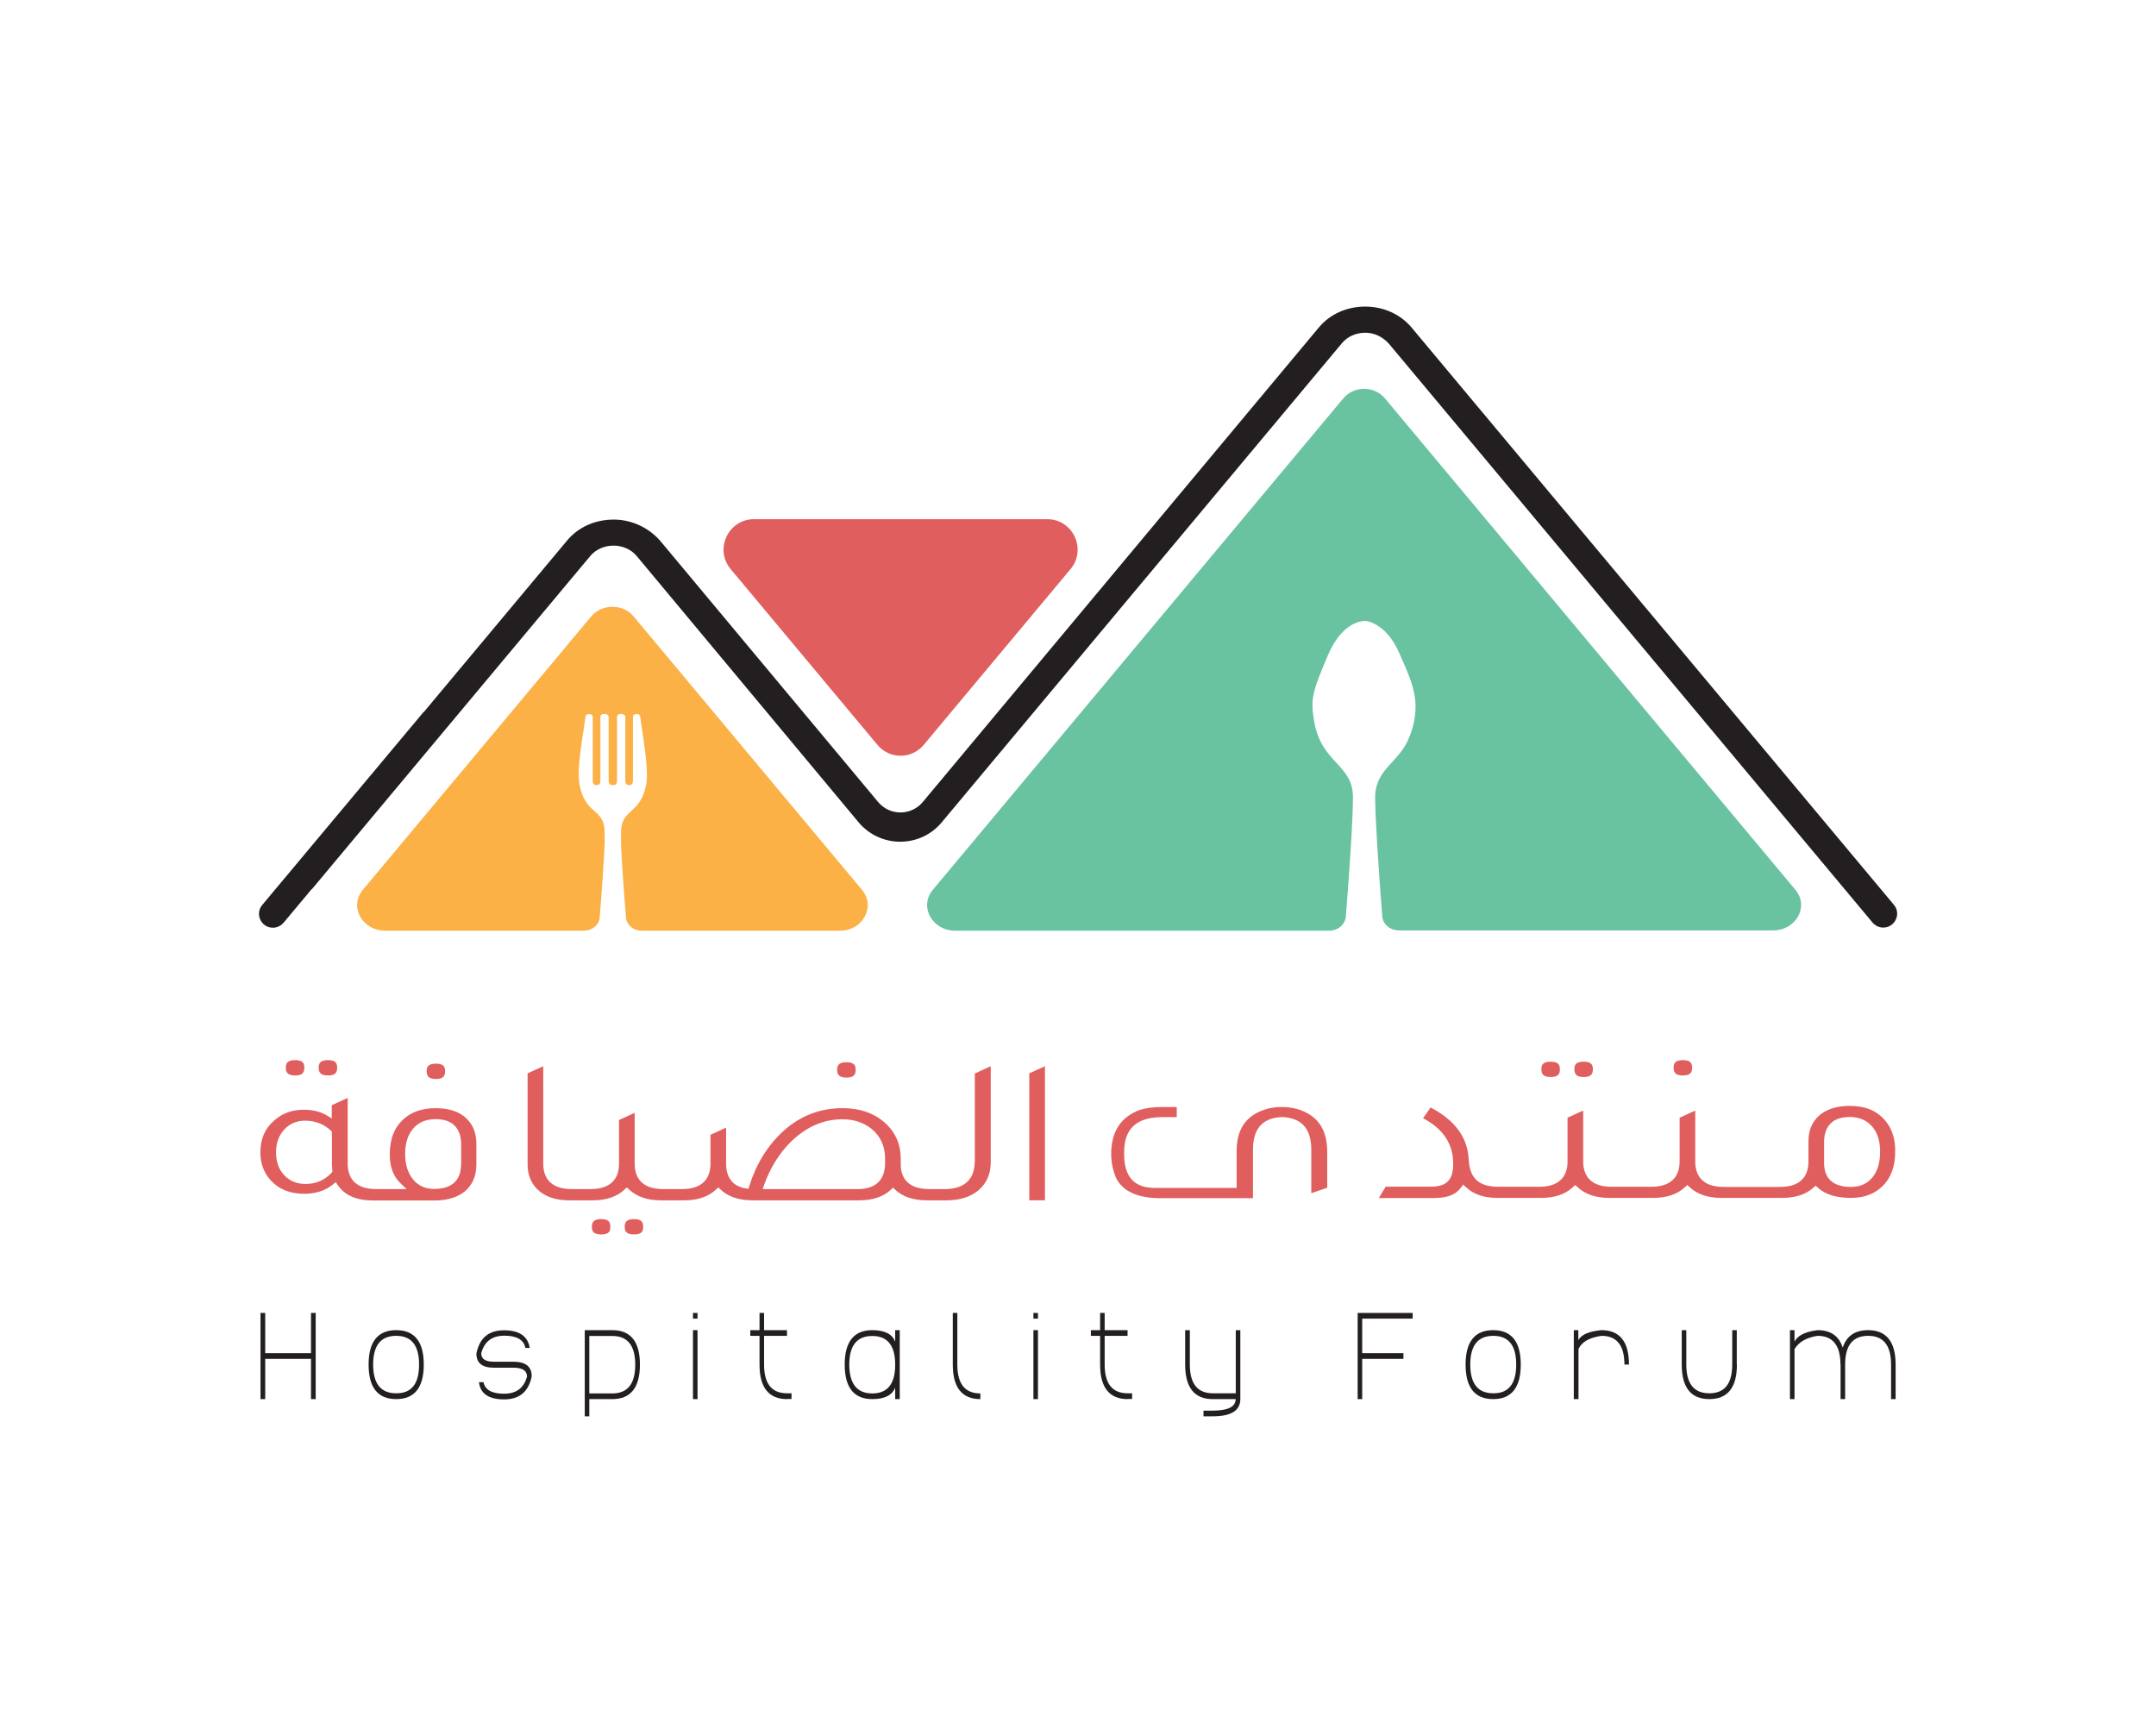 <svg xmlns="http://www.w3.org/2000/svg" xmlns:xlink="http://www.w3.org/1999/xlink" x="0px" y="0px" viewBox="0 0 151.61 121.18" style="enable-background:new 0 0 151.61 121.18;" xml:space="preserve"><style type="text/css">	.st0{fill:#FFFFFF;}	.st1{fill:#0070C2;}	.st2{fill:#54BA5D;}	.st3{fill:url(#SVGID_1_);}	.st4{fill:url(#SVGID_00000156569969044936540560000014775167126786114437_);}	.st5{fill:url(#SVGID_00000134955560349959714790000011313392804912178111_);}	.st6{fill:url(#SVGID_00000047746605857324778380000001405017352246307225_);}	.st7{fill:#D3AD6A;}	.st8{fill:#58595B;}	.st9{fill:#502C1E;}	.st10{fill:#C7922C;}	.st11{fill:#DABA88;}	.st12{fill:#E6212C;}	.st13{fill:#414042;}	.st14{fill:#231F20;}	.st15{fill:#ED7426;}	.st16{fill:#7D481D;}	.st17{fill:url(#SVGID_00000176034611683756561430000010578514708684951743_);}	.st18{fill:url(#SVGID_00000129197651561607773860000015913221885791658164_);}	.st19{fill:url(#SVGID_00000107565211967839479310000016976507620802193824_);}	.st20{fill:url(#SVGID_00000173846639152704348610000007785969368367333544_);}	.st21{fill:url(#SVGID_00000099647881429828851590000008732279957536109220_);}	.st22{fill:#603813;}			.st23{fill:url(#SVGID_00000034080867372467205210000000536611331932967871_);stroke:#FFFFFF;stroke-width:0.075;stroke-linecap:round;stroke-linejoin:round;stroke-miterlimit:10;}	.st24{fill:url(#SVGID_00000098923104105514003810000011831473189031349435_);}			.st25{fill:url(#SVGID_00000005247385163902317360000016061238979134364591_);stroke:#754C24;stroke-width:0.148;stroke-linecap:round;stroke-linejoin:round;stroke-miterlimit:10;}			.st26{fill:url(#SVGID_00000151511478830577641940000016863505619136102560_);stroke:#754C24;stroke-width:0.148;stroke-linecap:round;stroke-linejoin:round;stroke-miterlimit:10;}			.st27{fill:url(#SVGID_00000003826451823471243110000003333554168728500367_);stroke:#754C24;stroke-width:0.149;stroke-linecap:round;stroke-linejoin:round;stroke-miterlimit:10;}	.st28{fill:url(#SVGID_00000088133986645810807260000011983904608596493971_);}			.st29{fill:none;stroke:url(#SVGID_00000005258156872793780710000013573845804083251084_);stroke-width:0.572;stroke-miterlimit:10;}			.st30{fill:none;stroke:url(#SVGID_00000071551299071445707740000001592158184297035432_);stroke-width:0.572;stroke-miterlimit:10;}			.st31{fill:none;stroke:url(#SVGID_00000016049435572128340130000001545926079701833634_);stroke-width:0.572;stroke-miterlimit:10;}			.st32{fill:none;stroke:url(#SVGID_00000044175015900999345250000014091368593263481227_);stroke-width:0.572;stroke-miterlimit:10;}			.st33{fill:none;stroke:url(#SVGID_00000047056619908483289710000008423909871279602092_);stroke-width:0.572;stroke-miterlimit:10;}			.st34{fill:none;stroke:url(#SVGID_00000061436641450499148420000005090638346142286007_);stroke-width:0.572;stroke-miterlimit:10;}			.st35{fill:none;stroke:url(#SVGID_00000030464182591070889250000015958341677333397431_);stroke-width:0.572;stroke-miterlimit:10;}	.st36{fill:#2E3192;}	.st37{fill:url(#SVGID_00000015354000005436754710000013414436949068313533_);}	.st38{fill:url(#SVGID_00000145031885065194588860000001329015491507594687_);}	.st39{fill:url(#SVGID_00000140724997343115925300000016572929211900084141_);}	.st40{fill:url(#SVGID_00000082332436530151893800000001136605364377967535_);}	.st41{fill:#262262;}	.st42{fill:url(#SVGID_00000129910925752643926070000015463729646969896885_);}	.st43{fill:url(#SVGID_00000134970716794809928100000018019015911014317698_);}	.st44{fill:#00DDBA;}	.st45{fill:#8C6239;stroke:#8C6239;stroke-width:0.705;stroke-miterlimit:10;}	.st46{fill:#8C6239;}	.st47{fill:url(#SVGID_00000183963126730522584580000017571680670516610699_);}	.st48{fill:url(#SVGID_00000049199773953061242350000018286852172638111639_);}	.st49{fill:url(#SVGID_00000000902306049986425180000011940323085803034535_);}	.st50{fill:none;stroke:#EE4075;stroke-width:0.395;stroke-miterlimit:10;}	.st51{fill:#EE4075;}	.st52{fill:#DB366D;}	.st53{fill:url(#SVGID_00000047751785905398694060000001087088620952752000_);}	.st54{fill:url(#SVGID_00000137092278171610956020000016273048922527937978_);}	.st55{fill:url(#SVGID_00000106116099385886914100000015209677821471129760_);}	.st56{fill:url(#SVGID_00000099641875013956380630000009890898100272087994_);}	.st57{fill:url(#SVGID_00000150792662547535664340000007814007513411979908_);}	.st58{fill:url(#SVGID_00000054953648353782531460000015063965983207346079_);}	.st59{fill:url(#SVGID_00000119083040496857378960000003386677040348290953_);}	.st60{fill:url(#SVGID_00000169521962232690915400000009266077611993260212_);}	.st61{fill:url(#SVGID_00000083066412667738159490000005165346540622856621_);}	.st62{fill:url(#SVGID_00000001648856987391945540000012574238049999088826_);}	.st63{fill:url(#SVGID_00000058573450683586357490000005790560985303418521_);}	.st64{fill:url(#SVGID_00000124858859134609999100000013890041506395729033_);}	.st65{fill:url(#SVGID_00000002352650589616534530000005188200437470796953_);}	.st66{fill:url(#SVGID_00000163789029267594522640000002483716455952209842_);}	.st67{fill:url(#SVGID_00000010290512687497998710000014701269919177994175_);}	.st68{fill:url(#SVGID_00000171720189825600597660000005733308852255812761_);}			.st69{fill:url(#SVGID_00000162335652688156780500000017373906861654408124_);stroke:url(#SVGID_00000093862492950601141390000017266433044089960359_);stroke-width:0.251;stroke-miterlimit:10;}			.st70{fill:url(#SVGID_00000147932015957460099960000007341052110864498617_);stroke:url(#SVGID_00000010295080149656181200000000019316992647996588_);stroke-width:0.251;stroke-miterlimit:10;}			.st71{fill:url(#SVGID_00000030459423601157211820000010709533219546280352_);stroke:url(#SVGID_00000171706393327668547500000007074751676857401490_);stroke-width:0.251;stroke-miterlimit:10;}			.st72{fill:url(#SVGID_00000172419644262832781700000016361494326240777088_);stroke:url(#SVGID_00000054980650044844731050000001780137288731829142_);stroke-width:0.251;stroke-miterlimit:10;}			.st73{fill:url(#SVGID_00000093859440602451416110000015687072000102286263_);stroke:url(#SVGID_00000147218165362074365300000009814438589408228024_);stroke-width:0.251;stroke-miterlimit:10;}			.st74{fill:url(#SVGID_00000181792519195012712760000003554680786776211894_);stroke:url(#SVGID_00000170251124487198178530000005514842040712364477_);stroke-width:0.251;stroke-miterlimit:10;}			.st75{fill:url(#SVGID_00000011008949257308680080000004249495141166678975_);stroke:url(#SVGID_00000031196503290885019170000000285528950662148226_);stroke-width:0.251;stroke-miterlimit:10;}			.st76{fill:url(#SVGID_00000162322644202918300010000014691312832519011223_);stroke:url(#SVGID_00000170981846958937505130000012338010132176497034_);stroke-width:0.251;stroke-miterlimit:10;}			.st77{fill:url(#SVGID_00000004539710471026597980000009303051161722734253_);stroke:url(#SVGID_00000100376684334720959150000005156001621525800332_);stroke-width:0.251;stroke-miterlimit:10;}			.st78{fill:url(#SVGID_00000166670684985823505930000000212461749200102027_);stroke:url(#SVGID_00000165927904220839908170000016757858606572430734_);stroke-width:0.251;stroke-miterlimit:10;}			.st79{fill:url(#SVGID_00000122710373129500464330000011452050100806090661_);stroke:url(#SVGID_00000145025800915913842350000007074174422437602717_);stroke-width:0.251;stroke-miterlimit:10;}			.st80{fill:url(#SVGID_00000101804901013658117970000001741135047092689560_);stroke:url(#SVGID_00000108305480934046487190000013887391481647899783_);stroke-width:0.251;stroke-miterlimit:10;}	.st81{fill:url(#SVGID_00000123435152479697081710000005836698200562301869_);}			.st82{fill:url(#SVGID_00000176038904677892063530000013819773505977024155_);stroke:url(#SVGID_00000065787029977523001380000001772342717257137298_);stroke-width:0.251;stroke-miterlimit:10;}			.st83{fill:url(#SVGID_00000139282836804931670430000017473136697839740313_);stroke:url(#SVGID_00000105385141408978281030000013269651902496345518_);stroke-width:0.251;stroke-miterlimit:10;}			.st84{fill:url(#SVGID_00000088133511921379663230000012843605678752814721_);stroke:url(#SVGID_00000159469392376016620470000011091884275306005936_);stroke-width:0.251;stroke-miterlimit:10;}			.st85{fill:url(#SVGID_00000047038247347515272790000003335926224594128034_);stroke:url(#SVGID_00000013873002264414806450000011939928236623929218_);stroke-width:0.251;stroke-miterlimit:10;}			.st86{fill:url(#SVGID_00000150814174392604400700000017992280069995445163_);stroke:url(#SVGID_00000178199325269535759140000013287467573985252227_);stroke-width:0.251;stroke-miterlimit:10;}			.st87{fill:url(#SVGID_00000094580890029532557060000003537821372697424553_);stroke:url(#SVGID_00000033370450354909620000000015421829085172472492_);stroke-width:0.251;stroke-miterlimit:10;}			.st88{fill:url(#SVGID_00000060746722156256754340000003873258922632997300_);stroke:url(#SVGID_00000103944785561139382730000017743420915049677442_);stroke-width:0.251;stroke-miterlimit:10;}			.st89{fill:url(#SVGID_00000126323494790895748950000014566560607006915987_);stroke:url(#SVGID_00000042720124468831903570000011600480566113090485_);stroke-width:0.251;stroke-miterlimit:10;}			.st90{fill:url(#SVGID_00000114786314571837075500000015521915149815402116_);stroke:url(#SVGID_00000162315202520072448990000009594140205968073147_);stroke-width:0.251;stroke-miterlimit:10;}			.st91{fill:url(#SVGID_00000011001570527616796100000016711327485672031616_);stroke:url(#SVGID_00000011000234441185666450000004770259450272867238_);stroke-width:0.251;stroke-miterlimit:10;}			.st92{fill:url(#SVGID_00000020376668180662634860000015695691081764516757_);stroke:url(#SVGID_00000158011580617689759460000017686731778014556580_);stroke-width:0.251;stroke-miterlimit:10;}			.st93{fill:url(#SVGID_00000098917870335783998340000011362454771064019852_);stroke:url(#SVGID_00000107555689762441867860000002795395709687434133_);stroke-width:0.251;stroke-miterlimit:10;}			.st94{fill:url(#SVGID_00000102507025089005385640000011273122975183868295_);stroke:url(#SVGID_00000134934467891641573350000002002989523348378516_);stroke-width:0.251;stroke-miterlimit:10;}			.st95{fill:url(#SVGID_00000146492673906631483750000010270396273879840675_);stroke:url(#SVGID_00000100382066143073351560000002853838227488685463_);stroke-width:0.251;stroke-miterlimit:10;}			.st96{fill:url(#SVGID_00000020383876225691468820000005677742405762699951_);stroke:url(#SVGID_00000070823029485730826180000014619213886862809226_);stroke-width:0.251;stroke-miterlimit:10;}			.st97{fill:url(#SVGID_00000008839521724109219930000012583237301748721083_);stroke:url(#SVGID_00000021115884647437142420000004029593888102627738_);stroke-width:0.251;stroke-miterlimit:10;}			.st98{fill:url(#SVGID_00000107580660754526409390000014081880531673579169_);stroke:url(#SVGID_00000096047715007673727350000000489186843124808354_);stroke-width:0.251;stroke-miterlimit:10;}			.st99{fill:url(#SVGID_00000142878903321492341800000008027075242648936082_);stroke:url(#SVGID_00000030465958688888804260000005415304479152954286_);stroke-width:0.251;stroke-miterlimit:10;}			.st100{fill:url(#SVGID_00000083782731097707882210000004652043584088831157_);stroke:url(#SVGID_00000183960448544605965850000008294932919190721920_);stroke-width:0.251;stroke-miterlimit:10;}			.st101{fill:url(#SVGID_00000020357589660254179980000002973731379982627515_);stroke:url(#SVGID_00000099661627680807113300000004318511916413541769_);stroke-width:0.251;stroke-miterlimit:10;}			.st102{fill:url(#SVGID_00000124880638644340628210000004959509086240132269_);stroke:url(#SVGID_00000063634311360738623840000000345637889736009648_);stroke-width:0.251;stroke-miterlimit:10;}			.st103{fill:url(#SVGID_00000038376008343362303630000003606251377312849855_);stroke:url(#SVGID_00000072256268073947022950000000202016341240169092_);stroke-width:0.251;stroke-miterlimit:10;}			.st104{fill:url(#SVGID_00000059309604260250152750000006046415432221322393_);stroke:url(#SVGID_00000137836856332492954320000001516758239226842280_);stroke-width:0.251;stroke-miterlimit:10;}			.st105{fill:url(#SVGID_00000170961526869743239000000006952160202560785308_);stroke:url(#SVGID_00000016797201319330277530000013113302173354178195_);stroke-width:0.251;stroke-miterlimit:10;}			.st106{fill:url(#SVGID_00000150096401063975053100000012032862252737441946_);stroke:url(#SVGID_00000183211097867515733240000011526053755007788686_);stroke-width:0.251;stroke-miterlimit:10;}			.st107{fill:url(#SVGID_00000069371327672159379160000002475459175797035438_);stroke:url(#SVGID_00000146474106063476717400000010952881454952610231_);stroke-width:0.251;stroke-miterlimit:10;}			.st108{fill:url(#SVGID_00000107582989601377724310000018156325849314993041_);stroke:url(#SVGID_00000088104302271403096090000007783983546481775014_);stroke-width:0.251;stroke-miterlimit:10;}			.st109{fill:url(#SVGID_00000039855374516814780000000012019413016033135260_);stroke:url(#SVGID_00000081640506427377506480000018277987811240340670_);stroke-width:0.251;stroke-miterlimit:10;}			.st110{fill:url(#SVGID_00000058564992984516280820000007312214435039417015_);stroke:url(#SVGID_00000180357287968985456100000006753712589414957959_);stroke-width:0.251;stroke-miterlimit:10;}			.st111{fill:url(#SVGID_00000108989353932659697010000001144580349436062392_);stroke:url(#SVGID_00000011001041873957177630000009070238862699919282_);stroke-width:0.251;stroke-miterlimit:10;}			.st112{fill:url(#SVGID_00000103962551669846167430000009121697982052635793_);stroke:url(#SVGID_00000016042334177470797690000017231217100885779376_);stroke-width:0.251;stroke-miterlimit:10;}			.st113{fill:url(#SVGID_00000155141019702279340670000005209674873043836837_);stroke:url(#SVGID_00000135669970081813310110000011247982733179080596_);stroke-width:0.251;stroke-miterlimit:10;}			.st114{fill:url(#SVGID_00000075880082296948664030000005552506845725422231_);stroke:url(#SVGID_00000087399774147066112190000007390032847540188070_);stroke-width:0.251;stroke-miterlimit:10;}			.st115{fill:url(#SVGID_00000126306615916449401650000009610557651328709262_);stroke:url(#SVGID_00000070834570676689790710000002194260835147080085_);stroke-width:0.251;stroke-miterlimit:10;}			.st116{fill:url(#SVGID_00000088110639067045893750000006740844795938268839_);stroke:url(#SVGID_00000107548831130056192110000004551996654165259159_);stroke-width:0.251;stroke-miterlimit:10;}			.st117{fill:url(#SVGID_00000053527439799113727160000015960782402904130190_);stroke:url(#SVGID_00000089549837633867073790000004661690160690360246_);stroke-width:0.251;stroke-miterlimit:10;}			.st118{fill:url(#SVGID_00000151534269696622309910000013008463074802488242_);stroke:url(#SVGID_00000070092043728068236870000007417483692622663864_);stroke-width:0.251;stroke-miterlimit:10;}			.st119{fill:url(#SVGID_00000181779420462310174830000009909680053724032676_);stroke:url(#SVGID_00000078025185893749204160000003863631985065897139_);stroke-width:0.251;stroke-miterlimit:10;}			.st120{fill:url(#SVGID_00000091724701747876784520000003348591079261714326_);stroke:url(#SVGID_00000181775010894111855120000013533052430150745757_);stroke-width:0.251;stroke-miterlimit:10;}			.st121{fill:url(#SVGID_00000129202323904562412920000011590011344483770557_);stroke:url(#SVGID_00000125570435471013061350000015672590021986840255_);stroke-width:0.251;stroke-miterlimit:10;}			.st122{fill:url(#SVGID_00000130628785325375000510000002744517680764900271_);stroke:url(#SVGID_00000085227874333161838010000008383975830031476155_);stroke-width:0.251;stroke-miterlimit:10;}			.st123{fill:url(#SVGID_00000081635143191464028910000003555553250182355628_);stroke:url(#SVGID_00000051365961347357013660000003994148509346396083_);stroke-width:0.251;stroke-miterlimit:10;}			.st124{fill:url(#SVGID_00000062186917177535783340000005315633746800363140_);stroke:url(#SVGID_00000018924521065327348710000005734521522005339014_);stroke-width:0.251;stroke-miterlimit:10;}			.st125{fill:url(#SVGID_00000142151291313517928610000010094960328002227878_);stroke:url(#SVGID_00000177479991856473116000000004951783294317863584_);stroke-width:0.251;stroke-miterlimit:10;}			.st126{fill:url(#SVGID_00000177484370287882518830000012764795712410220466_);stroke:url(#SVGID_00000032610105801140444600000010022467598283344515_);stroke-width:0.251;stroke-miterlimit:10;}			.st127{fill:url(#SVGID_00000072960779139347226150000013598463230991774360_);stroke:url(#SVGID_00000042727225536867425560000007412253962472439955_);stroke-width:0.251;stroke-miterlimit:10;}			.st128{fill:url(#SVGID_00000051349889423947255640000006311805462811463047_);stroke:url(#SVGID_00000116215592589589654950000002763640544012967863_);stroke-width:0.251;stroke-miterlimit:10;}			.st129{fill:url(#SVGID_00000039099648978523300080000012368090091859189128_);stroke:url(#SVGID_00000159460220474448498060000007212240828987887799_);stroke-width:0.251;stroke-miterlimit:10;}			.st130{fill:url(#SVGID_00000064314535027622994000000016033865452619503293_);stroke:url(#SVGID_00000050655360018024665380000007126105614826417074_);stroke-width:0.251;stroke-miterlimit:10;}	.st131{fill:#50BFAE;}	.st132{fill:none;stroke:#F6921E;stroke-width:0.698;stroke-miterlimit:10;}	.st133{fill:#F6921E;}	.st134{fill:url(#SVGID_00000057138907638399367350000005603096517729189530_);}	.st135{fill:#00A69C;}	.st136{fill:url(#SVGID_00000017506150224436633510000017342061735902598050_);}	.st137{fill:url(#SVGID_00000127005941042058557860000004507622662877882778_);}	.st138{fill:url(#SVGID_00000060728728376553638900000015764586505081264048_);}	.st139{fill:#EC1E24;}	.st140{fill:url(#SVGID_00000059306130806505948800000001769957382375447224_);}	.st141{fill:url(#SVGID_00000005976167511551791980000003134389875568318143_);}	.st142{fill:url(#SVGID_00000048467331162967697680000013020214411422722980_);}	.st143{fill:url(#SVGID_00000089558458781647330540000011391340529713394084_);}	.st144{fill:url(#SVGID_00000151530962045235237650000010913638252870062219_);}	.st145{fill:url(#SVGID_00000026129751985961130180000007028836188533802680_);}	.st146{fill:url(#SVGID_00000093165519417068420670000008945373247518739382_);}	.st147{fill:url(#SVGID_00000136386999242864834470000006231369896033438111_);}	.st148{fill:url(#SVGID_00000175320982088100082420000017943512712900088201_);}	.st149{fill:#EC1E24;stroke:#FFFFFF;stroke-width:0.213;stroke-miterlimit:10;}	.st150{fill:url(#SVGID_00000115496787779063390790000008238626563789614266_);}	.st151{fill:url(#SVGID_00000098926684168428074090000013679273125937066889_);}	.st152{fill:url(#SVGID_00000129896472888135868630000005085133158944881837_);}	.st153{fill:url(#SVGID_00000036955147506828828590000008375393383177269177_);}	.st154{fill:url(#SVGID_00000064315529274879841420000015625103718103443590_);}	.st155{fill:url(#SVGID_00000140716316503505837820000013703571716246763952_);}			.st156{fill:url(#SVGID_00000106844286967856091480000012132378011199653310_);stroke:#006838;stroke-width:0.118;stroke-miterlimit:10;}			.st157{fill:url(#SVGID_00000111152592381932248020000012964488903818171270_);stroke:#006838;stroke-width:0.118;stroke-miterlimit:10;}			.st158{fill:url(#SVGID_00000156554608106855309400000000424900448035718303_);stroke:#006838;stroke-width:0.118;stroke-miterlimit:10;}			.st159{fill:url(#SVGID_00000033351517351442024370000001059573633291406995_);stroke:#006838;stroke-width:0.118;stroke-miterlimit:10;}			.st160{fill:url(#SVGID_00000020369650461784371350000008311835407331103926_);stroke:#006838;stroke-width:0.118;stroke-miterlimit:10;}			.st161{fill:url(#SVGID_00000104694844910166124680000000548774782509985470_);stroke:#006838;stroke-width:0.118;stroke-miterlimit:10;}			.st162{fill:url(#SVGID_00000157268017606084767250000011315218146905638072_);stroke:#006838;stroke-width:0.118;stroke-miterlimit:10;}			.st163{fill:url(#SVGID_00000129202828575876434470000015035495379867801762_);stroke:#BE1E2D;stroke-width:0.304;stroke-miterlimit:10;}			.st164{fill:url(#SVGID_00000061432701781176126210000007812050581914158498_);stroke:#BE1E2D;stroke-width:0.304;stroke-miterlimit:10;}			.st165{fill:url(#SVGID_00000062874041350058142540000006371602795979041952_);stroke:#BE1E2D;stroke-width:0.304;stroke-miterlimit:10;}	.st166{fill:url(#SVGID_00000009579864116755159140000000876422380017838221_);}			.st167{fill:url(#SVGID_00000092435540086288205960000001496383895238272702_);stroke:#000000;stroke-width:0.246;stroke-miterlimit:10;}			.st168{fill:url(#SVGID_00000063635421512468574710000006292641816161586102_);stroke:#000000;stroke-width:0.246;stroke-miterlimit:10;}			.st169{fill:url(#SVGID_00000145052636317166232040000006006041732761737858_);stroke:#000000;stroke-width:0.246;stroke-miterlimit:10;}			.st170{fill:url(#SVGID_00000018219498879798963690000012604850844239516832_);stroke:#000000;stroke-width:0.246;stroke-miterlimit:10;}	.st171{fill:#29ABE2;stroke:#000000;stroke-width:0.246;stroke-miterlimit:10;}	.st172{fill:url(#SVGID_00000147210964048037340280000010332548405368402070_);}	.st173{fill:#FFFFFF;stroke:#000000;stroke-width:0.094;stroke-miterlimit:10;}	.st174{fill:#5E3815;}	.st175{fill:#8BC53F;}	.st176{fill:#8BC53F;stroke:#754C28;stroke-width:0.244;stroke-miterlimit:10;}	.st177{fill:#F05A28;}	.st178{fill:#D1B17D;}	.st179{fill:#693C72;}	.st180{fill:#2A9D8F;}	.st181{fill:#E76F51;}	.st182{fill:#6AC3A0;}	.st183{fill:#FBB146;}	.st184{fill:#E05E5D;}	.st185{fill:#56B7BE;}	.st186{fill:#EDBC81;}</style><g id="Layer_1">	<rect class="st0" width="151.61" height="121.18"></rect></g><g id="info">	<g>		<path class="st182" d="M126.25,62.57L97.41,28.04c-0.77-0.93-2.2-0.93-2.97,0L65.6,62.57c-0.99,1.18-0.06,2.88,1.58,2.88h26.28   c0.62,0,1.13-0.43,1.18-0.99c0.28-3.5,0.5-6.94,0.5-8.41c0-2.27-2.16-2.37-2.7-5.18c-0.32-1.7-0.17-2.18,0.94-4.79   c0.91-2.13,2.14-2.39,2.54-2.41c0.36-0.02,0.77,0.2,1.05,0.39c0.65,0.44,1.11,1.15,1.42,1.85c0.45,1.04,0.98,2.11,1.12,3.24   c0.12,1.02-0.1,2.06-0.54,2.98c-0.34,0.74-0.93,1.28-1.46,1.89c-0.5,0.58-0.81,1.23-0.81,2.01c0,1.47,0.23,4.91,0.5,8.41   c0.04,0.56,0.56,0.99,1.18,0.99h22.38h3.88C126.3,65.45,127.24,63.75,126.25,62.57"></path>		<path class="st0" d="M43.19,52.1C43.2,52.1,43.21,52.1,43.19,52.1C43.18,52.1,43.19,52.1,43.19,52.1"></path>		<path class="st183" d="M60.61,62.57L44.55,43.34c-0.74-0.89-2.22-0.89-2.97,0L25.52,62.57c-0.99,1.18-0.06,2.88,1.58,2.88h1.15   h12.81c0.58,0,1.07-0.41,1.11-0.93c0.16-1.95,0.29-3.91,0.35-5.17h0c0-0.3,0-0.56,0-0.8c0-1.72-1.32-1.19-1.76-3.32   c-0.25-1.16,0.3-3.82,0.41-4.85c0.01-0.1,0.11-0.17,0.24-0.17h0.03c0.13,0,0.24,0.09,0.24,0.19v4.47c0,0.24,0.08,0.34,0.27,0.34   c0.19,0,0.27-0.1,0.27-0.34V50.4c0-0.11,0.11-0.19,0.24-0.19h0.1c0.13,0,0.24,0.09,0.24,0.19v4.47c0,0.24,0.08,0.34,0.27,0.34   h0.05c0.19,0,0.27-0.1,0.27-0.34V50.4c0-0.11,0.11-0.19,0.24-0.19h0.1c0.13,0,0.24,0.09,0.24,0.19v4.47   c0,0.24,0.08,0.34,0.27,0.34c0.19,0,0.27-0.1,0.27-0.34V50.4c0-0.11,0.11-0.19,0.24-0.19h0.03c0.12,0,0.22,0.08,0.24,0.17   c0.11,1.04,0.65,3.69,0.41,4.85c-0.45,2.12-1.76,1.6-1.76,3.32c0,0.24,0,0.5,0,0.8h0c0.05,1.25,0.19,3.22,0.35,5.17   c0.04,0.53,0.53,0.93,1.11,0.93h13.95C60.67,65.45,61.6,63.75,60.61,62.57 M43.07,50.21C43.07,50.2,43.06,50.2,43.07,50.21   C43.09,50.2,43.08,50.2,43.07,50.21"></path>		<path class="st184" d="M64.95,52.39l10.33-12.37c1.16-1.39,0.17-3.51-1.64-3.51H53.02c-1.81,0-2.8,2.12-1.64,3.51l10.33,12.37   C62.55,53.4,64.1,53.4,64.95,52.39"></path>		<path class="st14" d="M19.19,65.24c0.29,0,0.56-0.13,0.75-0.35l1.94-2.32c0.04-0.04,0.09-0.07,0.12-0.12l19.5-23.34   c0.39-0.47,0.99-0.74,1.64-0.74c0.65,0,1.25,0.27,1.64,0.74l15.59,18.71c1.53,1.83,4.34,1.83,5.86,0l28.13-33.68   c0.39-0.47,0.99-0.74,1.64-0.74c0.06,0,0.12,0,0.19,0.01c0.57,0.04,1.12,0.34,1.51,0.8l33.98,40.67c0.19,0.22,0.46,0.35,0.75,0.35   c0.83,0,1.28-0.97,0.75-1.6l-33.92-40.6c-0.78-0.93-1.97-1.47-3.26-1.47c-1.29,0-2.48,0.53-3.26,1.47L64.89,56.4   c-0.82,0.98-2.32,0.98-3.14,0L46.49,38.11c-0.8-0.96-1.97-1.53-3.21-1.57l-0.14,0c-1.29,0-2.48,0.53-3.26,1.47L29.78,50.1   c0-0.01-0.01-0.01-0.01-0.01L18.44,63.64C17.91,64.27,18.36,65.24,19.19,65.24z"></path>		<path class="st184" d="M23.07,75.63c0.56,0,0.64-0.26,0.64-0.55c0-0.28-0.08-0.53-0.64-0.53c-0.58,0-0.66,0.25-0.66,0.53   C22.41,75.37,22.49,75.63,23.07,75.63"></path>		<path class="st184" d="M20.76,75.63c0.56,0,0.64-0.26,0.64-0.55c0-0.28-0.08-0.53-0.64-0.53c-0.58,0-0.66,0.25-0.66,0.53   C20.1,75.37,20.18,75.63,20.76,75.63"></path>		<path class="st184" d="M30.63,77.93c-0.94,0-1.7,0.26-2.26,0.78c-0.65,0.59-0.96,1.4-0.96,2.47c0,0.89,0.25,1.55,0.76,2.04   l0.42,0.4h-2.14c-1.65,0-2-0.97-2-1.79v-4.62l-1.12,0.51v0.93l-0.35-0.21c-0.45-0.27-0.99-0.4-1.61-0.4   c-0.82,0-1.5,0.24-2.07,0.74c-0.67,0.57-0.99,1.31-0.99,2.25c0,0.79,0.24,1.43,0.72,1.97c0.59,0.64,1.37,0.95,2.37,0.95   c0.8,0,1.48-0.22,2.02-0.66l0.19-0.16l0.14,0.21c0.5,0.73,1.32,1.08,2.5,1.08h4.32c0.89,0,1.6-0.22,2.12-0.64   c0.53-0.46,0.8-1.07,0.81-1.86v-1.48c0-0.73-0.22-1.3-0.66-1.75C32.34,78.18,31.59,77.93,30.63,77.93 M23.32,82.47   c-0.48,0.52-1.1,0.79-1.84,0.79c-0.61,0-1.11-0.21-1.5-0.62c-0.38-0.41-0.57-0.95-0.57-1.6c0-0.65,0.19-1.18,0.57-1.6   c0.38-0.42,0.88-0.63,1.48-0.63c0.71,0,1.32,0.24,1.81,0.7l0.07,0.07v2.29c0,0.1,0.01,0.23,0.03,0.4l0.01,0.11L23.32,82.47z    M32.42,81.89c0,0.79-0.33,1.72-1.9,1.72c-0.62,0-1.12-0.23-1.49-0.69c-0.36-0.45-0.54-1.04-0.54-1.78c0-0.75,0.19-1.35,0.57-1.78   c0.38-0.44,0.91-0.66,1.57-0.66c1.17,0,1.8,0.62,1.8,1.79V81.89z"></path>		<path class="st184" d="M30.66,75.88c0.56,0,0.64-0.26,0.64-0.55c0-0.28-0.08-0.53-0.64-0.53c-0.58,0-0.66,0.25-0.66,0.53   C30.01,75.62,30.09,75.88,30.66,75.88"></path>		<path class="st184" d="M42.28,85.73c-0.58,0-0.66,0.26-0.66,0.55c0,0.27,0.08,0.53,0.66,0.53c0.56,0,0.64-0.25,0.64-0.53   C42.92,85.99,42.84,85.73,42.28,85.73"></path>		<path class="st184" d="M44.59,85.73c-0.58,0-0.66,0.26-0.66,0.55c0,0.27,0.08,0.53,0.66,0.53c0.56,0,0.64-0.25,0.64-0.53   C45.23,85.99,45.15,85.73,44.59,85.73"></path>		<path class="st184" d="M59.53,75.78c0.56,0,0.64-0.26,0.64-0.55c0-0.28-0.08-0.53-0.64-0.53c-0.58,0-0.66,0.25-0.66,0.53   C58.87,75.52,58.95,75.78,59.53,75.78"></path>		<path class="st184" d="M68.54,81.69c0,0.88-0.37,1.93-2.12,1.93h-1.07c-1.66,0-2.01-0.95-2.01-1.76v-0.37   c0-0.96-0.32-1.75-0.97-2.4c-0.78-0.77-1.83-1.16-3.14-1.16c-1.59,0-3.01,0.56-4.2,1.66c-1.08,1.01-1.87,2.3-2.34,3.82l-0.06,0.19   l-0.2-0.03c-0.9-0.15-1.37-0.75-1.37-1.74V79.3l-1.1,0.5v2.03c0,0.82-0.35,1.79-2.01,1.79h-1.31c-1.66,0-2.01-0.97-2.01-1.79   v-3.57l-1.1,0.5v3.07c0,0.82-0.35,1.79-2.01,1.79h-1.31c-1.66,0-2.01-0.97-2.01-1.79v-6.85l-1.1,0.5v6.4   c0,0.71,0.22,1.28,0.66,1.73c0.52,0.53,1.28,0.8,2.27,0.8h1.67c0.94,0,1.69-0.26,2.22-0.76l0.16-0.15l0.16,0.15   c0.53,0.5,1.28,0.76,2.22,0.76h1.67c0.94,0,1.69-0.26,2.22-0.76l0.16-0.15l0.16,0.15c0.53,0.5,1.28,0.76,2.22,0.76h7.53   c0.95,0,1.7-0.25,2.22-0.74l0.16-0.15l0.16,0.15c0.52,0.49,1.27,0.74,2.22,0.74h1.38c0.92,0,1.67-0.23,2.23-0.69   c0.59-0.5,0.88-1.16,0.88-2.01v-6.73l-1.12,0.51V81.69z M62.24,81.77c0,1.21-0.66,1.85-1.92,1.85h-6.69l0.11-0.31   c0.43-1.2,1.06-2.21,1.87-3.01c1.07-1.05,2.29-1.59,3.63-1.59c0.8,0,1.49,0.23,2.04,0.67c0.64,0.52,0.96,1.23,0.96,2.11V81.77z"></path>		<polygon class="st184" points="72.38,84.41 73.48,84.41 73.48,74.98 72.38,75.48   "></polygon>		<path class="st184" d="M109.05,75.74c0.56,0,0.64-0.26,0.64-0.55c0-0.28-0.08-0.53-0.64-0.53c-0.58,0-0.66,0.25-0.66,0.53   C108.39,75.48,108.47,75.74,109.05,75.74"></path>		<path class="st184" d="M111.37,75.74c0.56,0,0.64-0.26,0.64-0.55c0-0.28-0.08-0.53-0.64-0.53c-0.58,0-0.66,0.25-0.66,0.53   C110.72,75.48,110.8,75.74,111.37,75.74"></path>		<path class="st184" d="M118.35,75.63c0.56,0,0.64-0.26,0.64-0.55c0-0.27-0.08-0.53-0.64-0.53c-0.58,0-0.66,0.25-0.66,0.53   C117.69,75.37,117.77,75.63,118.35,75.63"></path>		<path class="st184" d="M132.55,78.78c-0.58-0.68-1.39-1.01-2.48-1.01c-0.84,0-1.53,0.2-2.04,0.59c-0.58,0.46-0.86,1.08-0.86,1.92   v1.4c0,0.82-0.35,1.79-2.01,1.79h-3.94c-1.66,0-2.01-0.97-2.01-1.79V78.1l-1.1,0.5v3.07c0,0.82-0.35,1.79-2.01,1.79h-2.76   c-1.66,0-2.01-0.97-2.01-1.79V78.1l-1.1,0.5v3.07c0,0.82-0.35,1.79-2.01,1.79h-2.8c-0.72,0-1.24-0.15-1.58-0.46   c-0.34-0.31-0.53-0.8-0.56-1.46c-0.08-1.55-0.95-2.75-2.68-3.66l-0.53,0.76c1.41,0.73,2.12,1.81,2.12,3.2   c0,0.58-0.12,0.98-0.37,1.23c-0.25,0.26-0.64,0.38-1.19,0.38h-3.19l-0.48,0.8h3.86c0.94,0,1.55-0.23,1.91-0.73l0.16-0.22   l0.19,0.18c0.52,0.5,1.26,0.76,2.2,0.76h3.11c0.94,0,1.69-0.26,2.22-0.76l0.16-0.15l0.16,0.15c0.53,0.5,1.28,0.76,2.22,0.76h3.12   c0.94,0,1.69-0.26,2.22-0.76l0.16-0.15l0.16,0.15c0.53,0.5,1.28,0.76,2.22,0.76h4.3c0.92,0,1.66-0.24,2.19-0.72l0.16-0.14   l0.15,0.14c0.52,0.48,1.31,0.72,2.33,0.72c0.89,0,1.62-0.26,2.17-0.78c0.63-0.58,0.94-1.41,0.94-2.46   C133.29,80.1,133.04,79.35,132.55,78.78 M131.68,82.79c-0.37,0.45-0.88,0.68-1.52,0.68c-1.56,0-1.89-0.91-1.89-1.68v-1.45   c0-1.17,0.62-1.79,1.8-1.79c0.66,0,1.19,0.22,1.57,0.66c0.38,0.43,0.57,1.03,0.57,1.78C132.21,81.75,132.03,82.35,131.68,82.79"></path>		<path class="st184" d="M91.19,77.98c-0.36-0.09-0.69-0.13-0.99-0.13h-0.13c-0.3,0-0.63,0.04-0.97,0.13   c-1.44,0.41-2.14,1.38-2.14,2.96v2.6h-5.75c-1.45,0-2.16-0.78-2.16-2.38v-0.14c0-1.65,0.88-2.46,2.69-2.46h1.01v-0.71h-1.09   c-0.56,0-1.07,0.07-1.5,0.2c-1.34,0.49-2.02,1.53-2.02,3.1c0,0.59,0.12,1.16,0.34,1.68c0.47,0.95,1.52,1.43,3.13,1.43h6.5v-3.43   c0-1.43,0.65-2.19,1.95-2.27h0.2c1.31,0.09,1.95,0.85,1.95,2.3v3.05l1.12-0.39v-2.58C93.31,79.37,92.62,78.4,91.19,77.98"></path>		<polygon class="st14" points="18.65,98.39 18.32,98.39 18.32,92.33 18.65,92.33 18.65,95.16 21.87,95.16 21.87,92.33 22.2,92.33    22.2,98.39 21.87,98.39 21.87,95.56 18.65,95.56   "></polygon>		<path class="st14" d="M27.86,98.39c-1.29,0-1.94-0.81-1.94-2.43c0-1.61,0.65-2.42,1.94-2.42c1.29,0,1.94,0.81,1.94,2.42   C29.8,97.58,29.15,98.39,27.86,98.39 M29.47,95.96c0-1.35-0.54-2.02-1.61-2.02c-1.08,0-1.62,0.67-1.62,2.02   c0,1.35,0.54,2.02,1.62,2.02C28.94,97.99,29.47,97.31,29.47,95.96"></path>		<path class="st14" d="M36.94,94.76c-0.13-0.56-0.62-0.83-1.48-0.83c-0.86,0-1.4,0.41-1.62,1.24c0,0.39,0.29,0.59,0.88,0.59h1.38   c0.86,0,1.29,0.34,1.29,1.03c-0.22,1.08-0.86,1.62-1.94,1.62c-1.08,0-1.67-0.4-1.77-1.21h0.32c0.11,0.54,0.59,0.81,1.45,0.81   c0.86,0,1.4-0.41,1.61-1.21c0-0.41-0.32-0.62-0.97-0.62h-1.38c-0.8,0-1.21-0.33-1.21-0.99c0.22-1.1,0.86-1.64,1.94-1.64   c1.07,0,1.68,0.41,1.81,1.24H36.94z"></path>		<path class="st14" d="M41.12,99.6v-6.06h1.94c1.29,0,1.94,0.81,1.94,2.42c0,1.62-0.65,2.43-1.94,2.43h-1.62v1.21H41.12z    M43.06,97.99c1.07,0,1.61-0.67,1.61-2.02c0-1.35-0.54-2.02-1.61-2.02h-1.62v4.04H43.06z"></path>		<path class="st14" d="M49.05,92.73h-0.32v-0.4h0.32V92.73z M49.05,98.39h-0.32v-4.85h0.32V98.39z"></path>		<path class="st14" d="M55.35,98.39c-1.29,0-1.94-0.81-1.94-2.43v-2.02h-0.65v-0.4h0.65v-1.21h0.32v1.21h1.61v0.4h-1.61v2.02   c0,1.35,0.54,2.02,1.61,2.02h0.32v0.4H55.35z"></path>		<path class="st14" d="M62.95,97.58c-0.21,0.54-0.75,0.81-1.61,0.81c-1.29,0-1.94-0.81-1.94-2.43c0-1.61,0.65-2.42,1.94-2.42   c0.86,0,1.4,0.27,1.61,0.81v-0.81h0.32v4.85h-0.32V97.58z M61.34,97.99c1.07,0,1.61-0.67,1.61-2.02c0-1.35-0.54-2.02-1.61-2.02   c-1.08,0-1.62,0.67-1.62,2.02C59.73,97.31,60.26,97.99,61.34,97.99"></path>		<path class="st14" d="M67,92.33h0.32v3.64c0,1.35,0.54,2.02,1.62,2.02v0.4c-1.29,0-1.94-0.81-1.94-2.43V92.33z"></path>		<path class="st14" d="M72.99,92.73h-0.32v-0.4h0.32V92.73z M72.99,98.39h-0.32v-4.85h0.32V98.39z"></path>		<path class="st14" d="M79.3,98.39c-1.29,0-1.94-0.81-1.94-2.43v-2.02h-0.65v-0.4h0.65v-1.21h0.32v1.21h1.61v0.4h-1.61v2.02   c0,1.35,0.54,2.02,1.61,2.02h0.32v0.4H79.3z"></path>		<path class="st14" d="M83.67,93.54v2.42c0,1.35,0.54,2.02,1.62,2.02h1.61v-4.44h0.32v4.85c0,0.81-0.65,1.21-1.94,1.21h-0.65v-0.4   h0.65c1.07,0,1.61-0.27,1.61-0.81h-1.61c-1.29,0-1.94-0.81-1.94-2.43v-2.42H83.67z"></path>		<polygon class="st14" points="95.47,98.39 95.47,92.33 99.34,92.33 99.34,92.73 95.79,92.73 95.79,95.16 98.69,95.16 98.69,95.56    95.79,95.56 95.79,98.39   "></polygon>		<path class="st14" d="M105,98.39c-1.29,0-1.94-0.81-1.94-2.43c0-1.61,0.65-2.42,1.94-2.42c1.29,0,1.94,0.81,1.94,2.42   C106.94,97.58,106.29,98.39,105,98.39 M106.62,95.96c0-1.35-0.54-2.02-1.61-2.02c-1.08,0-1.62,0.67-1.62,2.02   c0,1.35,0.54,2.02,1.62,2.02C106.08,97.99,106.62,97.31,106.62,95.96"></path>		<path class="st14" d="M110.99,98.39h-0.32v-4.85h0.32v0.7c0.22-0.39,0.75-0.62,1.62-0.7c1.29,0,1.94,0.81,1.94,2.42h-0.32   c0-1.35-0.54-2.02-1.61-2.02c-0.86,0.12-1.4,0.43-1.62,0.93V98.39z"></path>		<path class="st14" d="M122.14,95.96c0,1.62-0.65,2.43-1.94,2.43c-1.29,0-1.94-0.81-1.94-2.43v-2.42h0.32v2.42   c0,1.35,0.54,2.02,1.62,2.02c1.07,0,1.61-0.67,1.61-2.02v-2.42h0.32V95.96z"></path>		<path class="st14" d="M129.42,95.96c0-1.35-0.54-2.02-1.61-2.02c-0.78,0.12-1.31,0.43-1.62,0.93v3.52h-0.32v-4.85h0.32v0.81   c0.21-0.43,0.75-0.7,1.62-0.81c0.92,0,1.51,0.41,1.77,1.23c0.27-0.82,0.86-1.23,1.78-1.23c1.29,0,1.94,0.81,1.94,2.42v2.43h-0.32   v-2.43c0-1.35-0.54-2.02-1.61-2.02c-1.08,0-1.62,0.67-1.62,2.02v2.43h-0.32V95.96z"></path>	</g></g><g id="Objects"></g></svg>